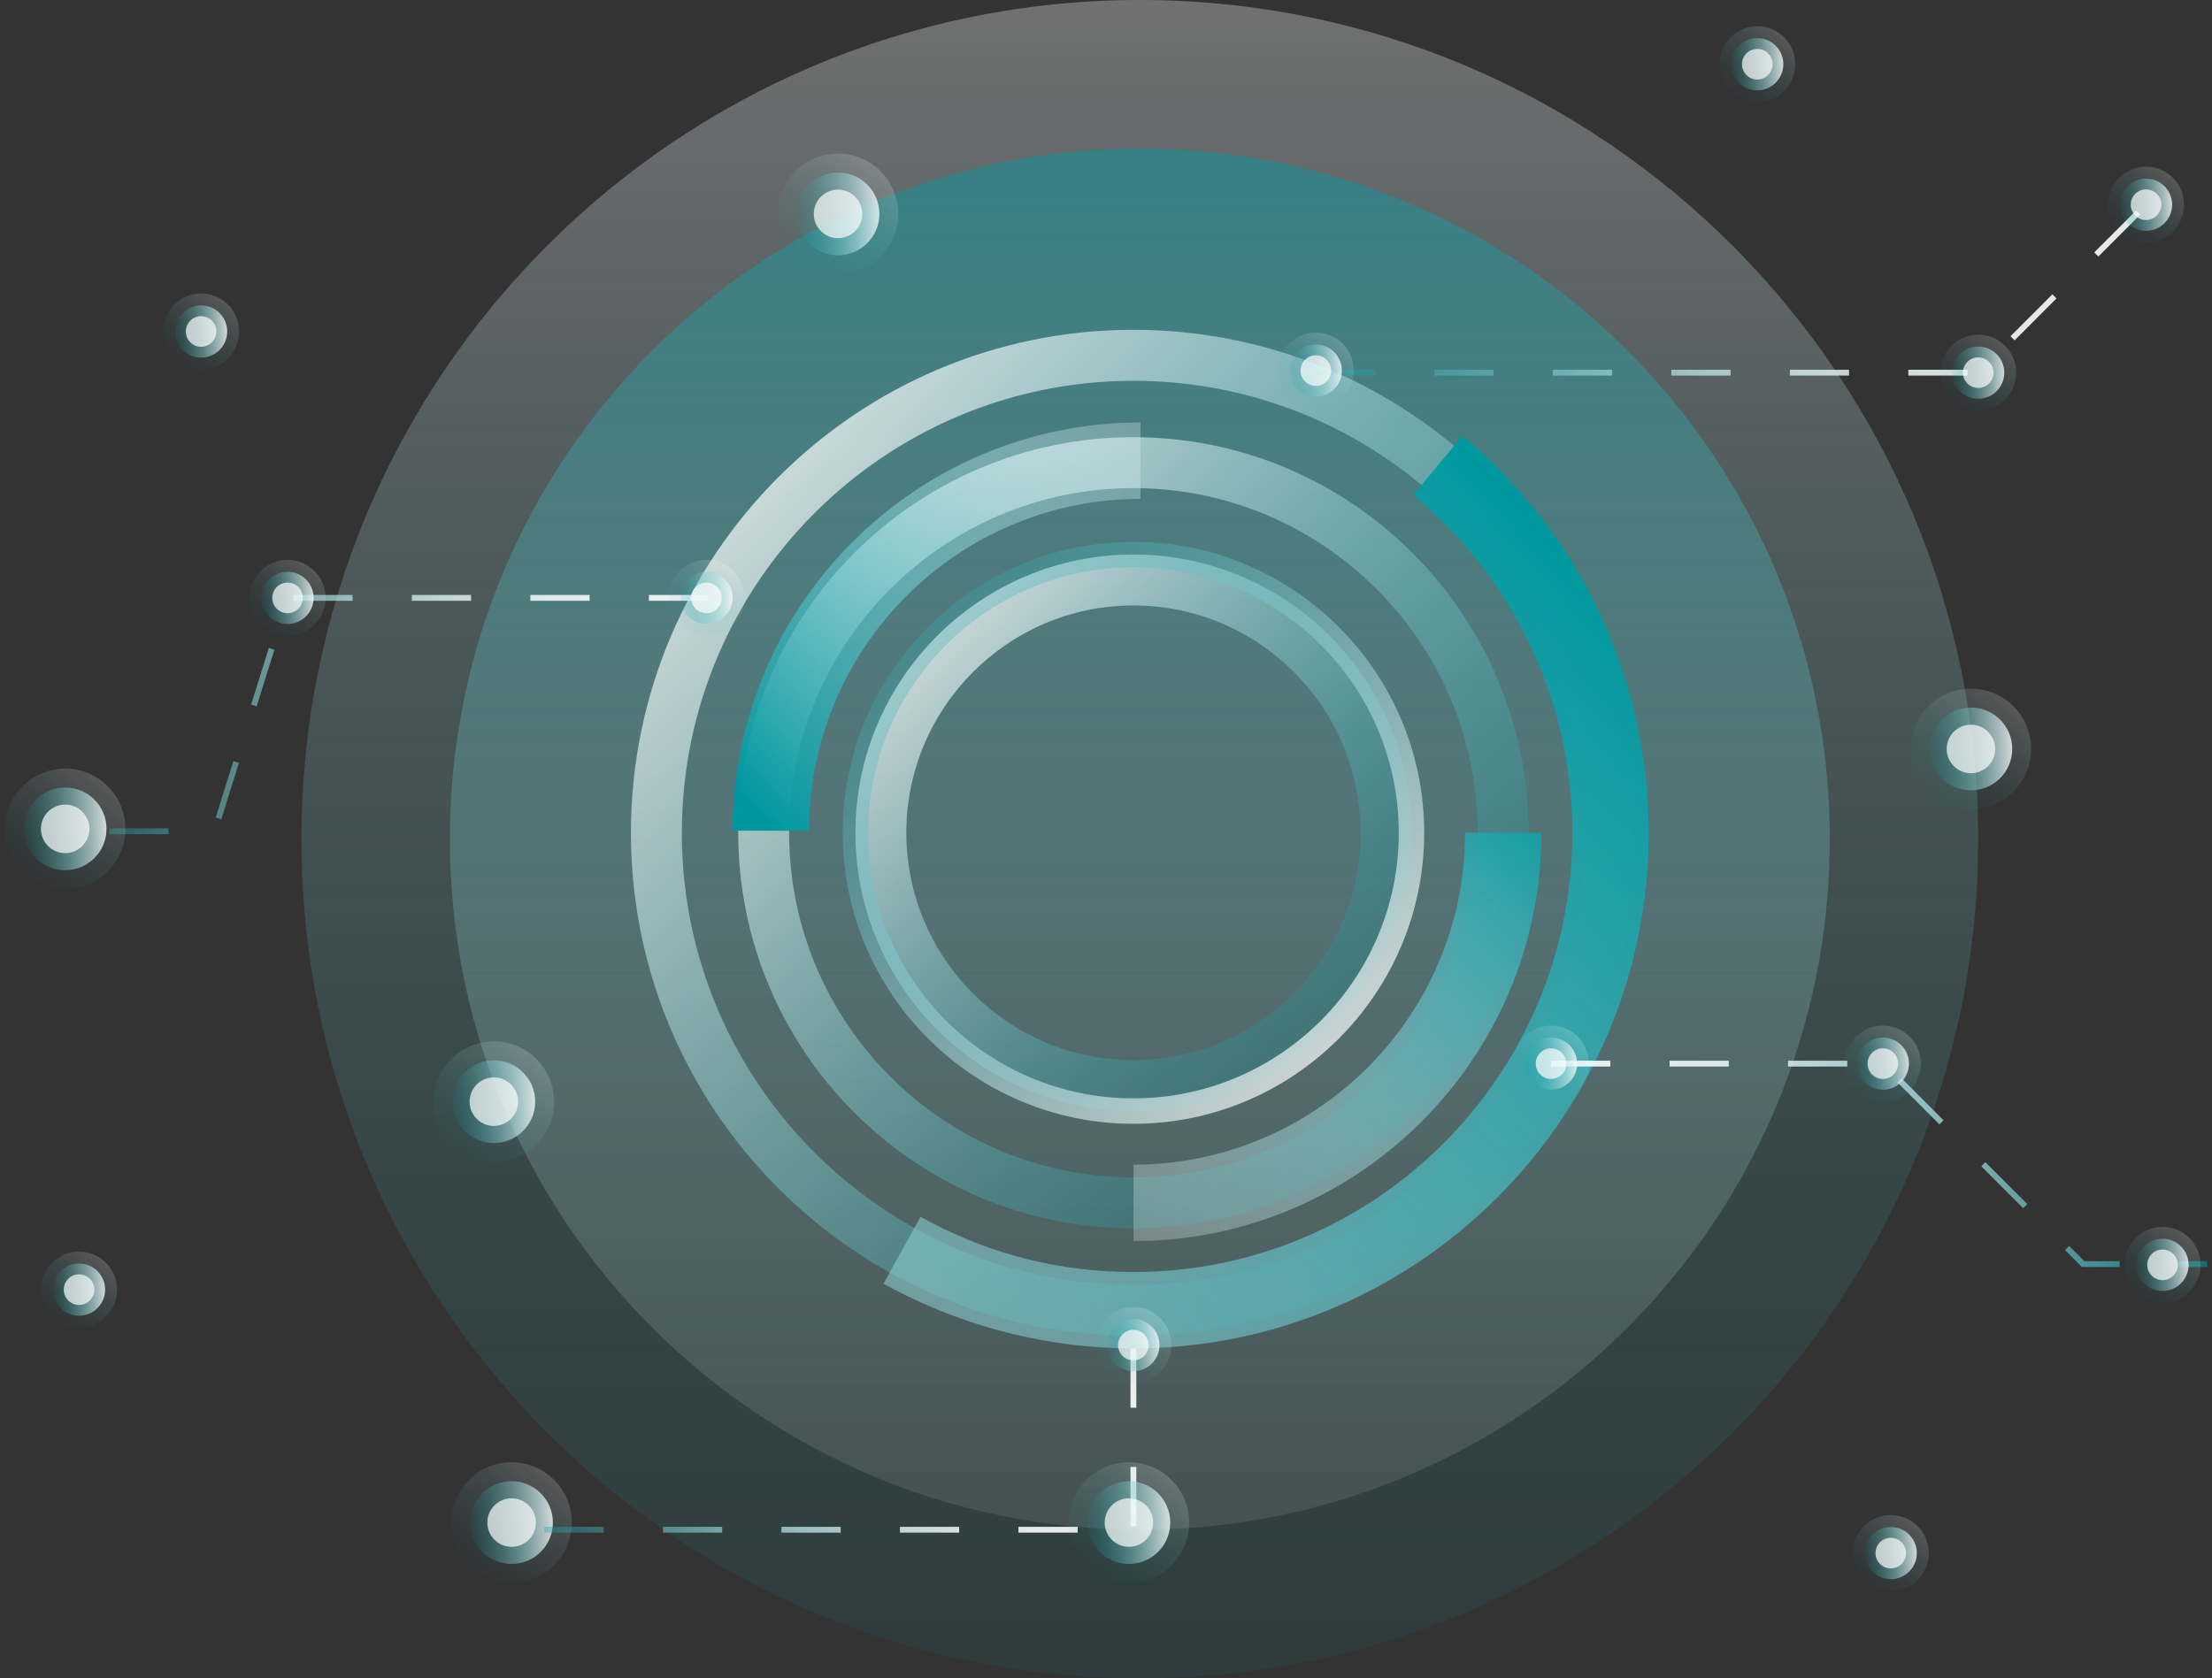 <svg width="224" height="170" viewBox="0 0 224 170" fill="none" xmlns="http://www.w3.org/2000/svg">
<rect x="0" y="0" width="224" height="170" fill="#333333" stroke="none"/>
<g clip-path="url(#clip0_2022_1530)">
<path opacity="0.43" d="M115.427 169.997C162.315 169.997 200.326 131.942 200.326 84.998C200.326 38.055 162.315 0 115.427 0C68.538 0 30.527 38.055 30.527 84.998C30.527 131.942 68.538 169.997 115.427 169.997Z" fill="url(#paint0_linear_2022_1530)"/>
<path style="mix-blend-mode:multiply" opacity="0.47" d="M115.427 154.949C154.014 154.949 185.296 123.631 185.296 84.998C185.296 46.366 154.014 15.048 115.427 15.048C76.839 15.048 45.558 46.366 45.558 84.998C45.558 123.631 76.839 154.949 115.427 154.949Z" fill="url(#paint1_linear_2022_1530)"/>
<path d="M148.207 45.962C139.264 38.156 127.561 33.407 114.774 33.407C86.716 33.407 63.892 56.258 63.892 84.361C63.892 103.936 74.976 120.966 91.2 129.495C98.249 133.2 106.265 135.302 114.774 135.302C142.844 135.302 165.669 112.451 165.669 84.361C165.669 69.06 158.904 55.316 148.207 45.962ZM114.774 130.142C107.13 130.142 99.928 128.259 93.587 124.918C79.011 117.265 69.049 101.95 69.049 84.365C69.049 59.114 89.565 38.574 114.777 38.574C126.275 38.574 136.777 42.833 144.807 49.862C154.435 58.251 160.519 70.611 160.519 84.365C160.519 109.602 140.002 130.146 114.78 130.146L114.774 130.142Z" fill="url(#paint2_linear_2022_1530)"/>
<path d="M114.774 44.285C92.708 44.285 74.757 62.26 74.757 84.361C74.757 106.463 92.712 124.424 114.774 124.424C136.836 124.424 154.804 106.449 154.804 84.361C154.804 62.274 136.849 44.285 114.774 44.285ZM114.774 119.265C95.557 119.265 79.911 103.614 79.911 84.361C79.911 65.109 95.557 49.444 114.774 49.444C133.99 49.444 149.65 65.109 149.65 84.361C149.65 103.614 134.004 119.265 114.774 119.265Z" fill="url(#paint3_linear_2022_1530)"/>
<path d="M114.78 112.544C99.254 112.544 86.624 99.899 86.624 84.358C86.624 68.817 99.254 56.169 114.78 56.169C130.307 56.169 142.933 68.814 142.933 84.358C142.933 99.903 130.303 112.544 114.78 112.544ZM114.78 61.329C102.099 61.329 91.781 71.659 91.781 84.355C91.781 97.05 102.099 107.38 114.78 107.38C127.461 107.38 137.779 97.05 137.779 84.355C137.779 71.659 127.461 61.329 114.78 61.329Z" fill="url(#paint4_linear_2022_1530)"/>
<path d="M114.78 113.834C98.546 113.834 85.338 100.611 85.338 84.358C85.338 68.105 98.546 54.882 114.78 54.882C131.015 54.882 144.222 68.105 144.222 84.358C144.222 100.611 131.015 113.834 114.78 113.834ZM114.78 57.46C99.965 57.46 87.913 69.526 87.913 84.358C87.913 99.19 99.965 111.256 114.78 111.256C129.595 111.256 141.647 99.19 141.647 84.358C141.647 69.526 129.595 57.46 114.78 57.46Z" fill="url(#paint5_linear_2022_1530)"/>
<path d="M148.361 84.362C148.361 102.892 133.306 117.96 114.787 117.974V125.715C137.574 125.702 156.093 107.161 156.093 84.362H148.361Z" fill="url(#paint6_linear_2022_1530)"/>
<path d="M115.499 42.792C92.725 42.792 74.206 61.332 74.193 84.146H81.925C81.939 65.605 96.99 50.533 115.499 50.533V42.792Z" fill="url(#paint7_linear_2022_1530)"/>
<path d="M149.058 44.993L148.091 44.141L143.142 50.116L143.952 50.824C153.658 59.288 159.226 71.508 159.226 84.358C159.226 108.887 139.288 128.848 114.774 128.848C107.506 128.848 100.584 127.146 94.192 123.777L93.214 123.26L89.463 130.033L90.608 130.639C98.019 134.522 106.371 136.586 114.774 136.586C143.552 136.586 166.958 113.153 166.958 84.355C166.958 69.283 160.436 54.937 149.058 44.987V44.993Z" fill="url(#paint8_linear_2022_1530)"/>
<path d="M157.068 107.74H190.669L210.949 128.044H223.5" stroke="url(#paint9_linear_2022_1530)" stroke-width="0.59" stroke-miterlimit="10" stroke-dasharray="6 6"/>
<path d="M133.248 37.748H200.327L217.32 20.735" stroke="url(#paint10_linear_2022_1530)" stroke-width="0.59" stroke-miterlimit="10" stroke-dasharray="6 6"/>
<path d="M54.196 111.592C54.196 113.906 52.322 115.783 50.01 115.783C47.698 115.783 45.824 113.906 45.824 111.592C45.824 109.277 47.698 107.401 50.01 107.401C52.322 107.401 54.196 109.277 54.196 111.592Z" fill="url(#paint11_linear_2022_1530)"/>
<path opacity="0.23" d="M53.882 106.87C56.484 109.01 56.864 112.859 54.726 115.464C52.589 118.07 48.745 118.45 46.142 116.31C43.54 114.17 43.16 110.321 45.298 107.716C47.435 105.11 51.279 104.73 53.882 106.87Z" fill="url(#paint12_linear_2022_1530)"/>
<path opacity="0.69" d="M52.466 111.592C52.466 112.951 51.364 114.05 50.01 114.05C48.656 114.05 47.555 112.948 47.555 111.592C47.555 110.236 48.656 109.133 50.01 109.133C51.364 109.133 52.466 110.236 52.466 111.592Z" fill="white"/>
<path d="M89.049 21.666C89.049 23.981 87.175 25.857 84.863 25.857C82.551 25.857 80.677 23.981 80.677 21.666C80.677 19.352 82.551 17.476 84.863 17.476C87.175 17.476 89.049 19.352 89.049 21.666Z" fill="url(#paint13_linear_2022_1530)"/>
<path opacity="0.23" d="M88.731 16.948C91.333 19.088 91.713 22.937 89.575 25.542C87.438 28.148 83.594 28.528 80.991 26.388C78.389 24.248 78.009 20.4 80.147 17.794C82.284 15.188 86.128 14.808 88.731 16.948Z" fill="url(#paint14_linear_2022_1530)"/>
<path opacity="0.69" d="M87.318 21.666C87.318 23.026 86.217 24.125 84.863 24.125C83.508 24.125 82.407 23.022 82.407 21.666C82.407 20.311 83.508 19.208 84.863 19.208C86.217 19.208 87.318 20.311 87.318 21.666Z" fill="white"/>
<path d="M203.77 75.863C203.77 78.178 201.896 80.054 199.584 80.054C197.273 80.054 195.398 78.178 195.398 75.863C195.398 73.549 197.273 71.672 199.584 71.672C201.896 71.672 203.77 73.549 203.77 75.863Z" fill="url(#paint15_linear_2022_1530)"/>
<path opacity="0.23" d="M203.456 71.142C206.058 73.282 206.438 77.13 204.301 79.736C202.163 82.341 198.319 82.721 195.717 80.581C193.114 78.442 192.734 74.593 194.872 71.987C197.009 69.382 200.853 69.002 203.456 71.142Z" fill="url(#paint16_linear_2022_1530)"/>
<path opacity="0.69" d="M202.043 75.863C202.043 77.223 200.942 78.322 199.588 78.322C198.234 78.322 197.132 77.219 197.132 75.863C197.132 74.507 198.234 73.405 199.588 73.405C200.942 73.405 202.043 74.507 202.043 75.863Z" fill="white"/>
<path d="M55.988 154.226C55.988 156.541 54.114 158.417 51.802 158.417C49.49 158.417 47.616 156.541 47.616 154.226C47.616 151.912 49.49 150.035 51.802 150.035C54.114 150.035 55.988 151.912 55.988 154.226Z" fill="url(#paint17_linear_2022_1530)"/>
<path opacity="0.23" d="M55.674 149.505C58.276 151.644 58.656 155.493 56.518 158.099C54.381 160.704 50.537 161.084 47.934 158.944C45.332 156.804 44.952 152.956 47.09 150.35C49.227 147.745 53.071 147.365 55.674 149.505Z" fill="url(#paint18_linear_2022_1530)"/>
<path opacity="0.69" d="M54.261 154.226C54.261 155.585 53.16 156.684 51.806 156.684C50.451 156.684 49.35 155.582 49.35 154.226C49.35 152.87 50.451 151.768 51.806 151.768C53.16 151.768 54.261 152.87 54.261 154.226Z" fill="white"/>
<path d="M202.967 37.748C202.967 39.207 201.787 40.392 200.326 40.392C198.866 40.392 197.686 39.211 197.686 37.748C197.686 36.286 198.866 35.105 200.326 35.105C201.787 35.105 202.967 36.286 202.967 37.748Z" fill="url(#paint19_linear_2022_1530)"/>
<path opacity="0.23" d="M202.768 34.773C204.41 36.122 204.649 38.55 203.302 40.193C201.954 41.837 199.53 42.076 197.888 40.727C196.246 39.378 196.007 36.951 197.355 35.307C198.702 33.664 201.127 33.424 202.768 34.773Z" fill="url(#paint20_linear_2022_1530)"/>
<path opacity="0.69" d="M201.876 37.748C201.876 38.604 201.181 39.3 200.326 39.3C199.471 39.3 198.777 38.604 198.777 37.748C198.777 36.892 199.471 36.197 200.326 36.197C201.181 36.197 201.876 36.892 201.876 37.748Z" fill="white"/>
<path d="M193.309 107.74C193.309 109.198 192.129 110.383 190.669 110.383C189.208 110.383 188.029 109.202 188.029 107.74C188.029 106.278 189.208 105.097 190.669 105.097C192.129 105.097 193.309 106.278 193.309 107.74Z" fill="url(#paint21_linear_2022_1530)"/>
<path opacity="0.23" d="M193.111 104.764C194.752 106.113 194.992 108.541 193.644 110.184C192.297 111.828 189.872 112.068 188.23 110.719C186.589 109.37 186.349 106.942 187.697 105.299C189.044 103.655 191.469 103.415 193.111 104.764Z" fill="url(#paint22_linear_2022_1530)"/>
<path opacity="0.69" d="M192.218 107.74C192.218 108.596 191.524 109.291 190.669 109.291C189.814 109.291 189.119 108.596 189.119 107.74C189.119 106.884 189.814 106.189 190.669 106.189C191.524 106.189 192.218 106.884 192.218 107.74Z" fill="white"/>
<path d="M219.96 20.735C219.96 22.194 218.78 23.378 217.32 23.378C215.86 23.378 214.68 22.197 214.68 20.735C214.68 19.273 215.86 18.092 217.32 18.092C218.78 18.092 219.96 19.273 219.96 20.735Z" fill="url(#paint23_linear_2022_1530)"/>
<path opacity="0.23" d="M219.762 17.756C221.403 19.105 221.643 21.533 220.295 23.176C218.948 24.82 216.523 25.059 214.882 23.71C213.24 22.361 213.001 19.934 214.348 18.291C215.696 16.647 218.12 16.407 219.762 17.756Z" fill="url(#paint24_linear_2022_1530)"/>
<path opacity="0.69" d="M218.869 20.735C218.869 21.591 218.175 22.286 217.32 22.286C216.465 22.286 215.771 21.591 215.771 20.735C215.771 19.879 216.465 19.184 217.32 19.184C218.175 19.184 218.869 19.879 218.869 20.735Z" fill="white"/>
<path d="M221.629 128.122C221.629 129.581 220.449 130.766 218.989 130.766C217.529 130.766 216.349 129.584 216.349 128.122C216.349 126.66 217.529 125.479 218.989 125.479C220.449 125.479 221.629 126.66 221.629 128.122Z" fill="url(#paint25_linear_2022_1530)"/>
<path opacity="0.23" d="M221.431 125.147C223.072 126.496 223.312 128.923 221.964 130.567C220.617 132.21 218.192 132.45 216.551 131.101C214.909 129.752 214.67 127.325 216.017 125.681C217.365 124.038 219.789 123.798 221.431 125.147Z" fill="url(#paint26_linear_2022_1530)"/>
<path opacity="0.69" d="M220.542 128.122C220.542 128.978 219.847 129.673 218.992 129.673C218.137 129.673 217.443 128.978 217.443 128.122C217.443 127.266 218.137 126.571 218.992 126.571C219.847 126.571 220.542 127.266 220.542 128.122Z" fill="white"/>
<path d="M135.885 37.54C135.885 38.998 134.705 40.183 133.245 40.183C131.784 40.183 130.604 39.002 130.604 37.54C130.604 36.078 131.784 34.896 133.245 34.896C134.705 34.896 135.885 36.078 135.885 37.54Z" fill="url(#paint27_linear_2022_1530)"/>
<path opacity="0.23" d="M135.686 34.561C137.328 35.91 137.567 38.337 136.22 39.981C134.873 41.624 132.448 41.864 130.806 40.515C129.165 39.166 128.925 36.738 130.273 35.095C131.62 33.452 134.045 33.212 135.686 34.561Z" fill="url(#paint28_linear_2022_1530)"/>
<path opacity="0.69" d="M134.797 37.54C134.797 38.396 134.103 39.091 133.248 39.091C132.393 39.091 131.699 38.396 131.699 37.54C131.699 36.684 132.393 35.989 133.248 35.989C134.103 35.989 134.797 36.684 134.797 37.54Z" fill="white"/>
<path d="M180.59 6.505C180.59 7.964 179.41 9.149 177.95 9.149C176.49 9.149 175.31 7.967 175.31 6.505C175.31 5.043 176.49 3.862 177.95 3.862C179.41 3.862 180.59 5.043 180.59 6.505Z" fill="url(#paint29_linear_2022_1530)"/>
<path opacity="0.23" d="M180.392 3.53C182.033 4.879 182.273 7.307 180.925 8.95C179.578 10.594 177.153 10.833 175.512 9.484C173.87 8.135 173.631 5.708 174.978 4.064C176.325 2.421 178.75 2.181 180.392 3.53Z" fill="url(#paint30_linear_2022_1530)"/>
<path opacity="0.69" d="M179.503 6.505C179.503 7.361 178.808 8.056 177.953 8.056C177.098 8.056 176.404 7.361 176.404 6.505C176.404 5.649 177.098 4.954 177.953 4.954C178.808 4.954 179.503 5.649 179.503 6.505Z" fill="white"/>
<path d="M10.643 130.632C10.643 132.091 9.464 133.275 8.003 133.275C6.543 133.275 5.363 132.094 5.363 130.632C5.363 129.17 6.543 127.989 8.003 127.989C9.464 127.989 10.643 129.17 10.643 130.632Z" fill="url(#paint31_linear_2022_1530)"/>
<path opacity="0.23" d="M10.445 127.657C12.087 129.006 12.326 131.433 10.979 133.077C9.631 134.72 7.206 134.96 5.565 133.611C3.923 132.262 3.684 129.834 5.031 128.191C6.379 126.547 8.803 126.308 10.445 127.657Z" fill="url(#paint32_linear_2022_1530)"/>
<path opacity="0.69" d="M9.556 130.632C9.556 131.488 8.861 132.183 8.007 132.183C7.152 132.183 6.457 131.488 6.457 130.632C6.457 129.776 7.152 129.081 8.007 129.081C8.861 129.081 9.556 129.776 9.556 130.632Z" fill="white"/>
<path d="M194.109 157.318C194.109 158.776 192.929 159.961 191.469 159.961C190.009 159.961 188.829 158.78 188.829 157.318C188.829 155.856 190.009 154.675 191.469 154.675C192.929 154.675 194.109 155.856 194.109 157.318Z" fill="url(#paint33_linear_2022_1530)"/>
<path opacity="0.23" d="M193.911 154.343C195.552 155.692 195.792 158.119 194.444 159.763C193.097 161.406 190.672 161.646 189.03 160.297C187.389 158.948 187.149 156.52 188.497 154.877C189.844 153.233 192.269 152.994 193.911 154.343Z" fill="url(#paint34_linear_2022_1530)"/>
<path opacity="0.69" d="M193.021 157.318C193.021 158.174 192.327 158.869 191.472 158.869C190.617 158.869 189.923 158.174 189.923 157.318C189.923 156.462 190.617 155.767 191.472 155.767C192.327 155.767 193.021 156.462 193.021 157.318Z" fill="white"/>
<path d="M23.006 33.578C23.006 35.037 21.827 36.221 20.366 36.221C18.906 36.221 17.726 35.04 17.726 33.578C17.726 32.116 18.906 30.935 20.366 30.935C21.827 30.935 23.006 32.116 23.006 33.578Z" fill="url(#paint35_linear_2022_1530)"/>
<path opacity="0.23" d="M22.805 30.603C24.446 31.952 24.686 34.379 23.338 36.023C21.991 37.666 19.566 37.906 17.924 36.557C16.283 35.208 16.043 32.78 17.391 31.137C18.738 29.494 21.163 29.254 22.805 30.603Z" fill="url(#paint36_linear_2022_1530)"/>
<path opacity="0.69" d="M21.915 33.578C21.915 34.434 21.221 35.129 20.366 35.129C19.511 35.129 18.817 34.434 18.817 33.578C18.817 32.722 19.511 32.027 20.366 32.027C21.221 32.027 21.915 32.722 21.915 33.578Z" fill="white"/>
<path d="M159.705 107.74C159.705 109.198 158.525 110.383 157.065 110.383C155.604 110.383 154.424 109.202 154.424 107.74C154.424 106.278 155.604 105.097 157.065 105.097C158.525 105.097 159.705 106.278 159.705 107.74Z" fill="url(#paint37_linear_2022_1530)"/>
<path opacity="0.23" d="M159.506 104.764C161.148 106.113 161.387 108.541 160.04 110.184C158.692 111.828 156.268 112.068 154.626 110.719C152.984 109.37 152.745 106.942 154.093 105.299C155.44 103.655 157.865 103.415 159.506 104.764Z" fill="url(#paint38_linear_2022_1530)"/>
<path opacity="0.69" d="M158.614 107.74C158.614 108.596 157.919 109.291 157.064 109.291C156.209 109.291 155.515 108.596 155.515 107.74C155.515 106.884 156.209 106.189 157.064 106.189C157.919 106.189 158.614 106.884 158.614 107.74Z" fill="white"/>
<path d="M114.774 136.593V154.952H52.329" stroke="url(#paint39_linear_2022_1530)" stroke-width="0.59" stroke-miterlimit="10" stroke-dasharray="6 6"/>
<path d="M118.505 154.226C118.505 156.541 116.63 158.417 114.319 158.417C112.007 158.417 110.133 156.541 110.133 154.226C110.133 151.912 112.007 150.035 114.319 150.035C116.63 150.035 118.505 151.912 118.505 154.226Z" fill="url(#paint40_linear_2022_1530)"/>
<path opacity="0.23" d="M118.19 149.505C120.793 151.644 121.172 155.493 119.035 158.099C116.897 160.704 113.053 161.084 110.451 158.944C107.848 156.804 107.468 152.956 109.606 150.35C111.743 147.745 115.587 147.365 118.19 149.505Z" fill="url(#paint41_linear_2022_1530)"/>
<path opacity="0.69" d="M116.777 154.226C116.777 155.585 115.676 156.684 114.322 156.684C112.968 156.684 111.866 155.582 111.866 154.226C111.866 152.87 112.968 151.768 114.322 151.768C115.676 151.768 116.777 152.87 116.777 154.226Z" fill="white"/>
<path d="M117.414 136.251C117.414 137.709 116.234 138.894 114.773 138.894C113.313 138.894 112.133 137.713 112.133 136.251C112.133 134.789 113.313 133.607 114.773 133.607C116.234 133.607 117.414 134.789 117.414 136.251Z" fill="url(#paint42_linear_2022_1530)"/>
<path opacity="0.23" d="M117.215 133.272C118.857 134.621 119.096 137.048 117.749 138.692C116.401 140.335 113.977 140.575 112.335 139.226C110.693 137.877 110.454 135.449 111.802 133.806C113.149 132.162 115.574 131.923 117.215 133.272Z" fill="url(#paint43_linear_2022_1530)"/>
<path opacity="0.69" d="M116.323 136.251C116.323 137.107 115.628 137.802 114.773 137.802C113.918 137.802 113.224 137.107 113.224 136.251C113.224 135.395 113.918 134.7 114.773 134.7C115.628 134.7 116.323 135.395 116.323 136.251Z" fill="white"/>
<path d="M71.706 60.562H29.121L21.717 84.201H8.007" stroke="url(#paint44_linear_2022_1530)" stroke-width="0.59" stroke-miterlimit="10" stroke-dasharray="6 6"/>
<path d="M10.784 83.957C10.784 86.272 8.909 88.148 6.598 88.148C4.286 88.148 2.412 86.272 2.412 83.957C2.412 81.643 4.286 79.767 6.598 79.767C8.909 79.767 10.784 81.643 10.784 83.957Z" fill="url(#paint45_linear_2022_1530)"/>
<path opacity="0.23" d="M10.469 79.239C13.072 81.379 13.451 85.228 11.314 87.833C9.176 90.439 5.332 90.819 2.73 88.679C0.127 86.539 -0.252 82.691 1.885 80.085C4.022 77.479 7.866 77.099 10.469 79.239Z" fill="url(#paint46_linear_2022_1530)"/>
<path opacity="0.69" d="M9.057 83.957C9.057 85.317 7.955 86.416 6.601 86.416C5.247 86.416 4.146 85.313 4.146 83.957C4.146 82.602 5.247 81.499 6.601 81.499C7.955 81.499 9.057 82.602 9.057 83.957Z" fill="white"/>
<path d="M31.758 60.562C31.758 62.02 30.578 63.205 29.118 63.205C27.658 63.205 26.478 62.024 26.478 60.562C26.478 59.1 27.658 57.919 29.118 57.919C30.578 57.919 31.758 59.1 31.758 60.562Z" fill="url(#paint47_linear_2022_1530)"/>
<path opacity="0.23" d="M31.56 57.587C33.201 58.936 33.441 61.363 32.093 63.007C30.746 64.65 28.321 64.89 26.68 63.541C25.038 62.192 24.799 59.764 26.146 58.121C27.494 56.477 29.918 56.237 31.56 57.587Z" fill="url(#paint48_linear_2022_1530)"/>
<path opacity="0.69" d="M30.671 60.562C30.671 61.418 29.976 62.113 29.121 62.113C28.266 62.113 27.572 61.418 27.572 60.562C27.572 59.706 28.266 59.011 29.121 59.011C29.976 59.011 30.671 59.706 30.671 60.562Z" fill="white"/>
<path d="M74.183 60.562C74.183 62.02 73.003 63.205 71.542 63.205C70.082 63.205 68.902 62.024 68.902 60.562C68.902 59.1 70.082 57.919 71.542 57.919C73.003 57.919 74.183 59.1 74.183 60.562Z" fill="url(#paint49_linear_2022_1530)"/>
<path opacity="0.23" d="M73.984 57.587C75.626 58.936 75.865 61.363 74.518 63.007C73.17 64.65 70.745 64.89 69.104 63.541C67.462 62.192 67.223 59.764 68.57 58.121C69.918 56.477 72.343 56.237 73.984 57.587Z" fill="url(#paint50_linear_2022_1530)"/>
<path opacity="0.69" d="M73.091 60.562C73.091 61.418 72.397 62.113 71.542 62.113C70.687 62.113 69.993 61.418 69.993 60.562C69.993 59.706 70.687 59.011 71.542 59.011C72.397 59.011 73.091 59.706 73.091 60.562Z" fill="white"/>
</g>
<defs>
<linearGradient id="paint0_linear_2022_1530" x1="115.427" y1="0" x2="115.427" y2="170" gradientUnits="userSpaceOnUse">
<stop stop-color="white" stop-opacity="0.7"/>
<stop offset="1" stop-color="#0098A0" stop-opacity="0.2"/>
</linearGradient>
<linearGradient id="paint1_linear_2022_1530" x1="115.427" y1="15.048" x2="115.427" y2="154.952" gradientUnits="userSpaceOnUse">
<stop stop-color="#0098A0"/>
<stop offset="1" stop-color="white" stop-opacity="0.2"/>
</linearGradient>
<linearGradient id="paint2_linear_2022_1530" x1="78.813" y1="48.342" x2="150.835" y2="120.28" gradientUnits="userSpaceOnUse">
<stop stop-color="white" stop-opacity="0.7"/>
<stop offset="1" stop-color="#0098A0" stop-opacity="0.2"/>
</linearGradient>
<linearGradient id="paint3_linear_2022_1530" x1="86.491" y1="56.035" x2="143.136" y2="112.611" gradientUnits="userSpaceOnUse">
<stop stop-color="white" stop-opacity="0.7"/>
<stop offset="1" stop-color="#0098A0" stop-opacity="0.2"/>
</linearGradient>
<linearGradient id="paint4_linear_2022_1530" x1="94.883" y1="64.434" x2="134.727" y2="104.232" gradientUnits="userSpaceOnUse">
<stop stop-color="white" stop-opacity="0.7"/>
<stop offset="1" stop-color="#0098A0" stop-opacity="0.2"/>
</linearGradient>
<linearGradient id="paint5_linear_2022_1530" x1="134.291" y1="106.641" x2="85.171" y2="50.658" gradientUnits="userSpaceOnUse">
<stop stop-color="white" stop-opacity="0.7"/>
<stop offset="1" stop-color="#0098A0" stop-opacity="0.2"/>
</linearGradient>
<linearGradient id="paint6_linear_2022_1530" x1="159.544" y1="80.616" x2="115.505" y2="131.989" gradientUnits="userSpaceOnUse">
<stop stop-color="#0098A0"/>
<stop offset="1" stop-color="white" stop-opacity="0.2"/>
</linearGradient>
<linearGradient id="paint7_linear_2022_1530" x1="73.786" y1="78.873" x2="119.969" y2="37.052" gradientUnits="userSpaceOnUse">
<stop stop-color="#0098A0"/>
<stop offset="1" stop-color="white" stop-opacity="0.2"/>
</linearGradient>
<linearGradient id="paint8_linear_2022_1530" x1="167.663" y1="66.037" x2="39.889" y2="185.667" gradientUnits="userSpaceOnUse">
<stop stop-color="#0098A0"/>
<stop offset="1" stop-color="white" stop-opacity="0.2"/>
</linearGradient>
<linearGradient id="paint9_linear_2022_1530" x1="157.068" y1="117.892" x2="223.5" y2="117.892" gradientUnits="userSpaceOnUse">
<stop stop-color="white" stop-opacity="0.9"/>
<stop offset="0.13" stop-color="#FAFDFD" stop-opacity="0.89"/>
<stop offset="0.26" stop-color="#ECF7F8" stop-opacity="0.88"/>
<stop offset="0.39" stop-color="#D4EDEF" stop-opacity="0.85"/>
<stop offset="0.53" stop-color="#B4E0E3" stop-opacity="0.81"/>
<stop offset="0.67" stop-color="#8ACFD3" stop-opacity="0.76"/>
<stop offset="0.81" stop-color="#56BAC0" stop-opacity="0.7"/>
<stop offset="0.94" stop-color="#1AA2A9" stop-opacity="0.63"/>
<stop offset="1" stop-color="#0098A0" stop-opacity="0.6"/>
</linearGradient>
<linearGradient id="paint10_linear_2022_1530" x1="133.248" y1="29.257" x2="217.392" y2="29.257" gradientUnits="userSpaceOnUse">
<stop stop-color="#0098A0" stop-opacity="0.3"/>
<stop offset="0.1" stop-color="#35ADB4" stop-opacity="0.43"/>
<stop offset="0.22" stop-color="#6AC3C7" stop-opacity="0.55"/>
<stop offset="0.34" stop-color="#98D5D8" stop-opacity="0.66"/>
<stop offset="0.46" stop-color="#BDE4E6" stop-opacity="0.75"/>
<stop offset="0.59" stop-color="#DAF0F1" stop-opacity="0.81"/>
<stop offset="0.72" stop-color="#EEF8F8" stop-opacity="0.86"/>
<stop offset="0.85" stop-color="#FBFDFD" stop-opacity="0.89"/>
<stop offset="1" stop-color="white" stop-opacity="0.9"/>
</linearGradient>
<linearGradient id="paint11_linear_2022_1530" x1="45.828" y1="111.592" x2="54.196" y2="111.592" gradientUnits="userSpaceOnUse">
<stop stop-color="#0098A0" stop-opacity="0.08"/>
<stop offset="1" stop-color="white" stop-opacity="0.8"/>
</linearGradient>
<linearGradient id="paint12_linear_2022_1530" x1="46.183" y1="116.31" x2="53.934" y2="106.879" gradientUnits="userSpaceOnUse">
<stop stop-color="#0098A0" stop-opacity="0.08"/>
<stop offset="1" stop-color="white" stop-opacity="0.8"/>
</linearGradient>
<linearGradient id="paint13_linear_2022_1530" x1="80.68" y1="21.666" x2="89.049" y2="21.666" gradientUnits="userSpaceOnUse">
<stop stop-color="#0098A0" stop-opacity="0.08"/>
<stop offset="1" stop-color="white" stop-opacity="0.8"/>
</linearGradient>
<linearGradient id="paint14_linear_2022_1530" x1="81.043" y1="26.389" x2="88.793" y2="16.957" gradientUnits="userSpaceOnUse">
<stop stop-color="#0098A0" stop-opacity="0.08"/>
<stop offset="1" stop-color="white" stop-opacity="0.8"/>
</linearGradient>
<linearGradient id="paint15_linear_2022_1530" x1="195.402" y1="75.863" x2="203.77" y2="75.863" gradientUnits="userSpaceOnUse">
<stop stop-color="#0098A0" stop-opacity="0.08"/>
<stop offset="1" stop-color="white" stop-opacity="0.8"/>
</linearGradient>
<linearGradient id="paint16_linear_2022_1530" x1="195.759" y1="80.594" x2="203.51" y2="71.163" gradientUnits="userSpaceOnUse">
<stop stop-color="#0098A0" stop-opacity="0.08"/>
<stop offset="1" stop-color="white" stop-opacity="0.8"/>
</linearGradient>
<linearGradient id="paint17_linear_2022_1530" x1="47.62" y1="154.226" x2="55.988" y2="154.226" gradientUnits="userSpaceOnUse">
<stop stop-color="#0098A0" stop-opacity="0.08"/>
<stop offset="1" stop-color="white" stop-opacity="0.8"/>
</linearGradient>
<linearGradient id="paint18_linear_2022_1530" x1="47.973" y1="158.945" x2="55.724" y2="149.514" gradientUnits="userSpaceOnUse">
<stop stop-color="#0098A0" stop-opacity="0.08"/>
<stop offset="1" stop-color="white" stop-opacity="0.8"/>
</linearGradient>
<linearGradient id="paint19_linear_2022_1530" x1="197.686" y1="37.748" x2="202.967" y2="37.748" gradientUnits="userSpaceOnUse">
<stop stop-color="#0098A0" stop-opacity="0.08"/>
<stop offset="1" stop-color="white" stop-opacity="0.8"/>
</linearGradient>
<linearGradient id="paint20_linear_2022_1530" x1="197.933" y1="40.733" x2="202.82" y2="34.787" gradientUnits="userSpaceOnUse">
<stop stop-color="#0098A0" stop-opacity="0.08"/>
<stop offset="1" stop-color="white" stop-opacity="0.8"/>
</linearGradient>
<linearGradient id="paint21_linear_2022_1530" x1="188.032" y1="107.74" x2="193.309" y2="107.74" gradientUnits="userSpaceOnUse">
<stop stop-color="#0098A0" stop-opacity="0.08"/>
<stop offset="1" stop-color="white" stop-opacity="0.8"/>
</linearGradient>
<linearGradient id="paint22_linear_2022_1530" x1="188.272" y1="110.724" x2="193.159" y2="104.778" gradientUnits="userSpaceOnUse">
<stop stop-color="#0098A0" stop-opacity="0.08"/>
<stop offset="1" stop-color="white" stop-opacity="0.8"/>
</linearGradient>
<linearGradient id="paint23_linear_2022_1530" x1="214.683" y1="20.735" x2="219.96" y2="20.735" gradientUnits="userSpaceOnUse">
<stop stop-color="#0098A0" stop-opacity="0.08"/>
<stop offset="1" stop-color="white" stop-opacity="0.8"/>
</linearGradient>
<linearGradient id="paint24_linear_2022_1530" x1="214.93" y1="23.72" x2="219.817" y2="17.774" gradientUnits="userSpaceOnUse">
<stop stop-color="#0098A0" stop-opacity="0.08"/>
<stop offset="1" stop-color="white" stop-opacity="0.8"/>
</linearGradient>
<linearGradient id="paint25_linear_2022_1530" x1="216.352" y1="128.122" x2="221.629" y2="128.122" gradientUnits="userSpaceOnUse">
<stop stop-color="#0098A0" stop-opacity="0.08"/>
<stop offset="1" stop-color="white" stop-opacity="0.8"/>
</linearGradient>
<linearGradient id="paint26_linear_2022_1530" x1="216.591" y1="131.109" x2="221.478" y2="125.162" gradientUnits="userSpaceOnUse">
<stop stop-color="#0098A0" stop-opacity="0.08"/>
<stop offset="1" stop-color="white" stop-opacity="0.8"/>
</linearGradient>
<linearGradient id="paint27_linear_2022_1530" x1="130.608" y1="37.54" x2="135.885" y2="37.54" gradientUnits="userSpaceOnUse">
<stop stop-color="#0098A0" stop-opacity="0.08"/>
<stop offset="1" stop-color="white" stop-opacity="0.8"/>
</linearGradient>
<linearGradient id="paint28_linear_2022_1530" x1="130.856" y1="40.52" x2="135.742" y2="34.574" gradientUnits="userSpaceOnUse">
<stop stop-color="#0098A0" stop-opacity="0.08"/>
<stop offset="1" stop-color="white" stop-opacity="0.8"/>
</linearGradient>
<linearGradient id="paint29_linear_2022_1530" x1="175.313" y1="6.505" x2="180.59" y2="6.505" gradientUnits="userSpaceOnUse">
<stop stop-color="#0098A0" stop-opacity="0.08"/>
<stop offset="1" stop-color="white" stop-opacity="0.8"/>
</linearGradient>
<linearGradient id="paint30_linear_2022_1530" x1="175.561" y1="9.489" x2="180.448" y2="3.543" gradientUnits="userSpaceOnUse">
<stop stop-color="#0098A0" stop-opacity="0.08"/>
<stop offset="1" stop-color="white" stop-opacity="0.8"/>
</linearGradient>
<linearGradient id="paint31_linear_2022_1530" x1="5.366" y1="130.632" x2="10.643" y2="130.632" gradientUnits="userSpaceOnUse">
<stop stop-color="#0098A0" stop-opacity="0.08"/>
<stop offset="1" stop-color="white" stop-opacity="0.8"/>
</linearGradient>
<linearGradient id="paint32_linear_2022_1530" x1="5.607" y1="133.605" x2="10.494" y2="127.658" gradientUnits="userSpaceOnUse">
<stop stop-color="#0098A0" stop-opacity="0.08"/>
<stop offset="1" stop-color="white" stop-opacity="0.8"/>
</linearGradient>
<linearGradient id="paint33_linear_2022_1530" x1="188.832" y1="157.318" x2="194.109" y2="157.318" gradientUnits="userSpaceOnUse">
<stop stop-color="#0098A0" stop-opacity="0.08"/>
<stop offset="1" stop-color="white" stop-opacity="0.8"/>
</linearGradient>
<linearGradient id="paint34_linear_2022_1530" x1="189.07" y1="160.305" x2="193.959" y2="154.356" gradientUnits="userSpaceOnUse">
<stop stop-color="#0098A0" stop-opacity="0.08"/>
<stop offset="1" stop-color="white" stop-opacity="0.8"/>
</linearGradient>
<linearGradient id="paint35_linear_2022_1530" x1="17.726" y1="33.578" x2="23.006" y2="33.578" gradientUnits="userSpaceOnUse">
<stop stop-color="#0098A0" stop-opacity="0.08"/>
<stop offset="1" stop-color="white" stop-opacity="0.8"/>
</linearGradient>
<linearGradient id="paint36_linear_2022_1530" x1="17.974" y1="36.553" x2="22.861" y2="30.607" gradientUnits="userSpaceOnUse">
<stop stop-color="#0098A0" stop-opacity="0.08"/>
<stop offset="1" stop-color="white" stop-opacity="0.8"/>
</linearGradient>
<linearGradient id="paint37_linear_2022_1530" x1="154.428" y1="107.74" x2="159.705" y2="107.74" gradientUnits="userSpaceOnUse">
<stop stop-color="#0098A0" stop-opacity="0.08"/>
<stop offset="1" stop-color="white" stop-opacity="0.8"/>
</linearGradient>
<linearGradient id="paint38_linear_2022_1530" x1="154.668" y1="110.724" x2="159.555" y2="104.777" gradientUnits="userSpaceOnUse">
<stop stop-color="#0098A0" stop-opacity="0.08"/>
<stop offset="1" stop-color="white" stop-opacity="0.8"/>
</linearGradient>
<linearGradient id="paint39_linear_2022_1530" x1="52.329" y1="145.82" x2="114.876" y2="145.82" gradientUnits="userSpaceOnUse">
<stop stop-color="#0298A0" stop-opacity="0.3"/>
<stop offset="0.11" stop-color="#3CB0B6" stop-opacity="0.44"/>
<stop offset="0.23" stop-color="#70C5C9" stop-opacity="0.56"/>
<stop offset="0.34" stop-color="#9CD7DA" stop-opacity="0.67"/>
<stop offset="0.46" stop-color="#C0E5E7" stop-opacity="0.75"/>
<stop offset="0.58" stop-color="#DBF0F1" stop-opacity="0.82"/>
<stop offset="0.71" stop-color="#EFF8F9" stop-opacity="0.86"/>
<stop offset="0.84" stop-color="#FBFDFD" stop-opacity="0.89"/>
<stop offset="1" stop-color="white" stop-opacity="0.9"/>
</linearGradient>
<linearGradient id="paint40_linear_2022_1530" x1="110.136" y1="154.226" x2="118.505" y2="154.226" gradientUnits="userSpaceOnUse">
<stop stop-color="#0098A0" stop-opacity="0.08"/>
<stop offset="1" stop-color="white" stop-opacity="0.8"/>
</linearGradient>
<linearGradient id="paint41_linear_2022_1530" x1="110.491" y1="158.951" x2="118.242" y2="149.519" gradientUnits="userSpaceOnUse">
<stop stop-color="#0098A0" stop-opacity="0.08"/>
<stop offset="1" stop-color="white" stop-opacity="0.8"/>
</linearGradient>
<linearGradient id="paint42_linear_2022_1530" x1="112.137" y1="136.251" x2="117.414" y2="136.251" gradientUnits="userSpaceOnUse">
<stop stop-color="#0098A0" stop-opacity="0.08"/>
<stop offset="1" stop-color="white" stop-opacity="0.8"/>
</linearGradient>
<linearGradient id="paint43_linear_2022_1530" x1="112.373" y1="139.23" x2="117.262" y2="133.281" gradientUnits="userSpaceOnUse">
<stop stop-color="#0098A0" stop-opacity="0.08"/>
<stop offset="1" stop-color="white" stop-opacity="0.8"/>
</linearGradient>
<linearGradient id="paint44_linear_2022_1530" x1="8.007" y1="72.381" x2="71.706" y2="72.381" gradientUnits="userSpaceOnUse">
<stop stop-color="#0298A0" stop-opacity="0.3"/>
<stop offset="0.11" stop-color="#3CB0B6" stop-opacity="0.44"/>
<stop offset="0.23" stop-color="#70C5C9" stop-opacity="0.56"/>
<stop offset="0.34" stop-color="#9CD7DA" stop-opacity="0.67"/>
<stop offset="0.46" stop-color="#C0E5E7" stop-opacity="0.75"/>
<stop offset="0.58" stop-color="#DBF0F1" stop-opacity="0.82"/>
<stop offset="0.71" stop-color="#EFF8F9" stop-opacity="0.86"/>
<stop offset="0.84" stop-color="#FBFDFD" stop-opacity="0.89"/>
<stop offset="1" stop-color="white" stop-opacity="0.9"/>
</linearGradient>
<linearGradient id="paint45_linear_2022_1530" x1="2.415" y1="83.957" x2="10.784" y2="83.957" gradientUnits="userSpaceOnUse">
<stop stop-color="#0098A0" stop-opacity="0.08"/>
<stop offset="1" stop-color="white" stop-opacity="0.8"/>
</linearGradient>
<linearGradient id="paint46_linear_2022_1530" x1="2.773" y1="88.676" x2="10.524" y2="79.245" gradientUnits="userSpaceOnUse">
<stop stop-color="#0098A0" stop-opacity="0.08"/>
<stop offset="1" stop-color="white" stop-opacity="0.8"/>
</linearGradient>
<linearGradient id="paint47_linear_2022_1530" x1="26.481" y1="60.562" x2="31.758" y2="60.562" gradientUnits="userSpaceOnUse">
<stop stop-color="#0098A0" stop-opacity="0.08"/>
<stop offset="1" stop-color="white" stop-opacity="0.8"/>
</linearGradient>
<linearGradient id="paint48_linear_2022_1530" x1="26.728" y1="63.538" x2="31.615" y2="57.592" gradientUnits="userSpaceOnUse">
<stop stop-color="#0098A0" stop-opacity="0.08"/>
<stop offset="1" stop-color="white" stop-opacity="0.8"/>
</linearGradient>
<linearGradient id="paint49_linear_2022_1530" x1="68.906" y1="60.562" x2="74.183" y2="60.562" gradientUnits="userSpaceOnUse">
<stop stop-color="#0098A0" stop-opacity="0.08"/>
<stop offset="1" stop-color="white" stop-opacity="0.8"/>
</linearGradient>
<linearGradient id="paint50_linear_2022_1530" x1="69.148" y1="63.541" x2="74.037" y2="57.592" gradientUnits="userSpaceOnUse">
<stop stop-color="#0098A0" stop-opacity="0.08"/>
<stop offset="1" stop-color="white" stop-opacity="0.8"/>
</linearGradient>
<clipPath id="clip0_2022_1530">
<rect width="223" height="170" fill="white" transform="translate(0.5)"/>
</clipPath>
</defs>
</svg>
